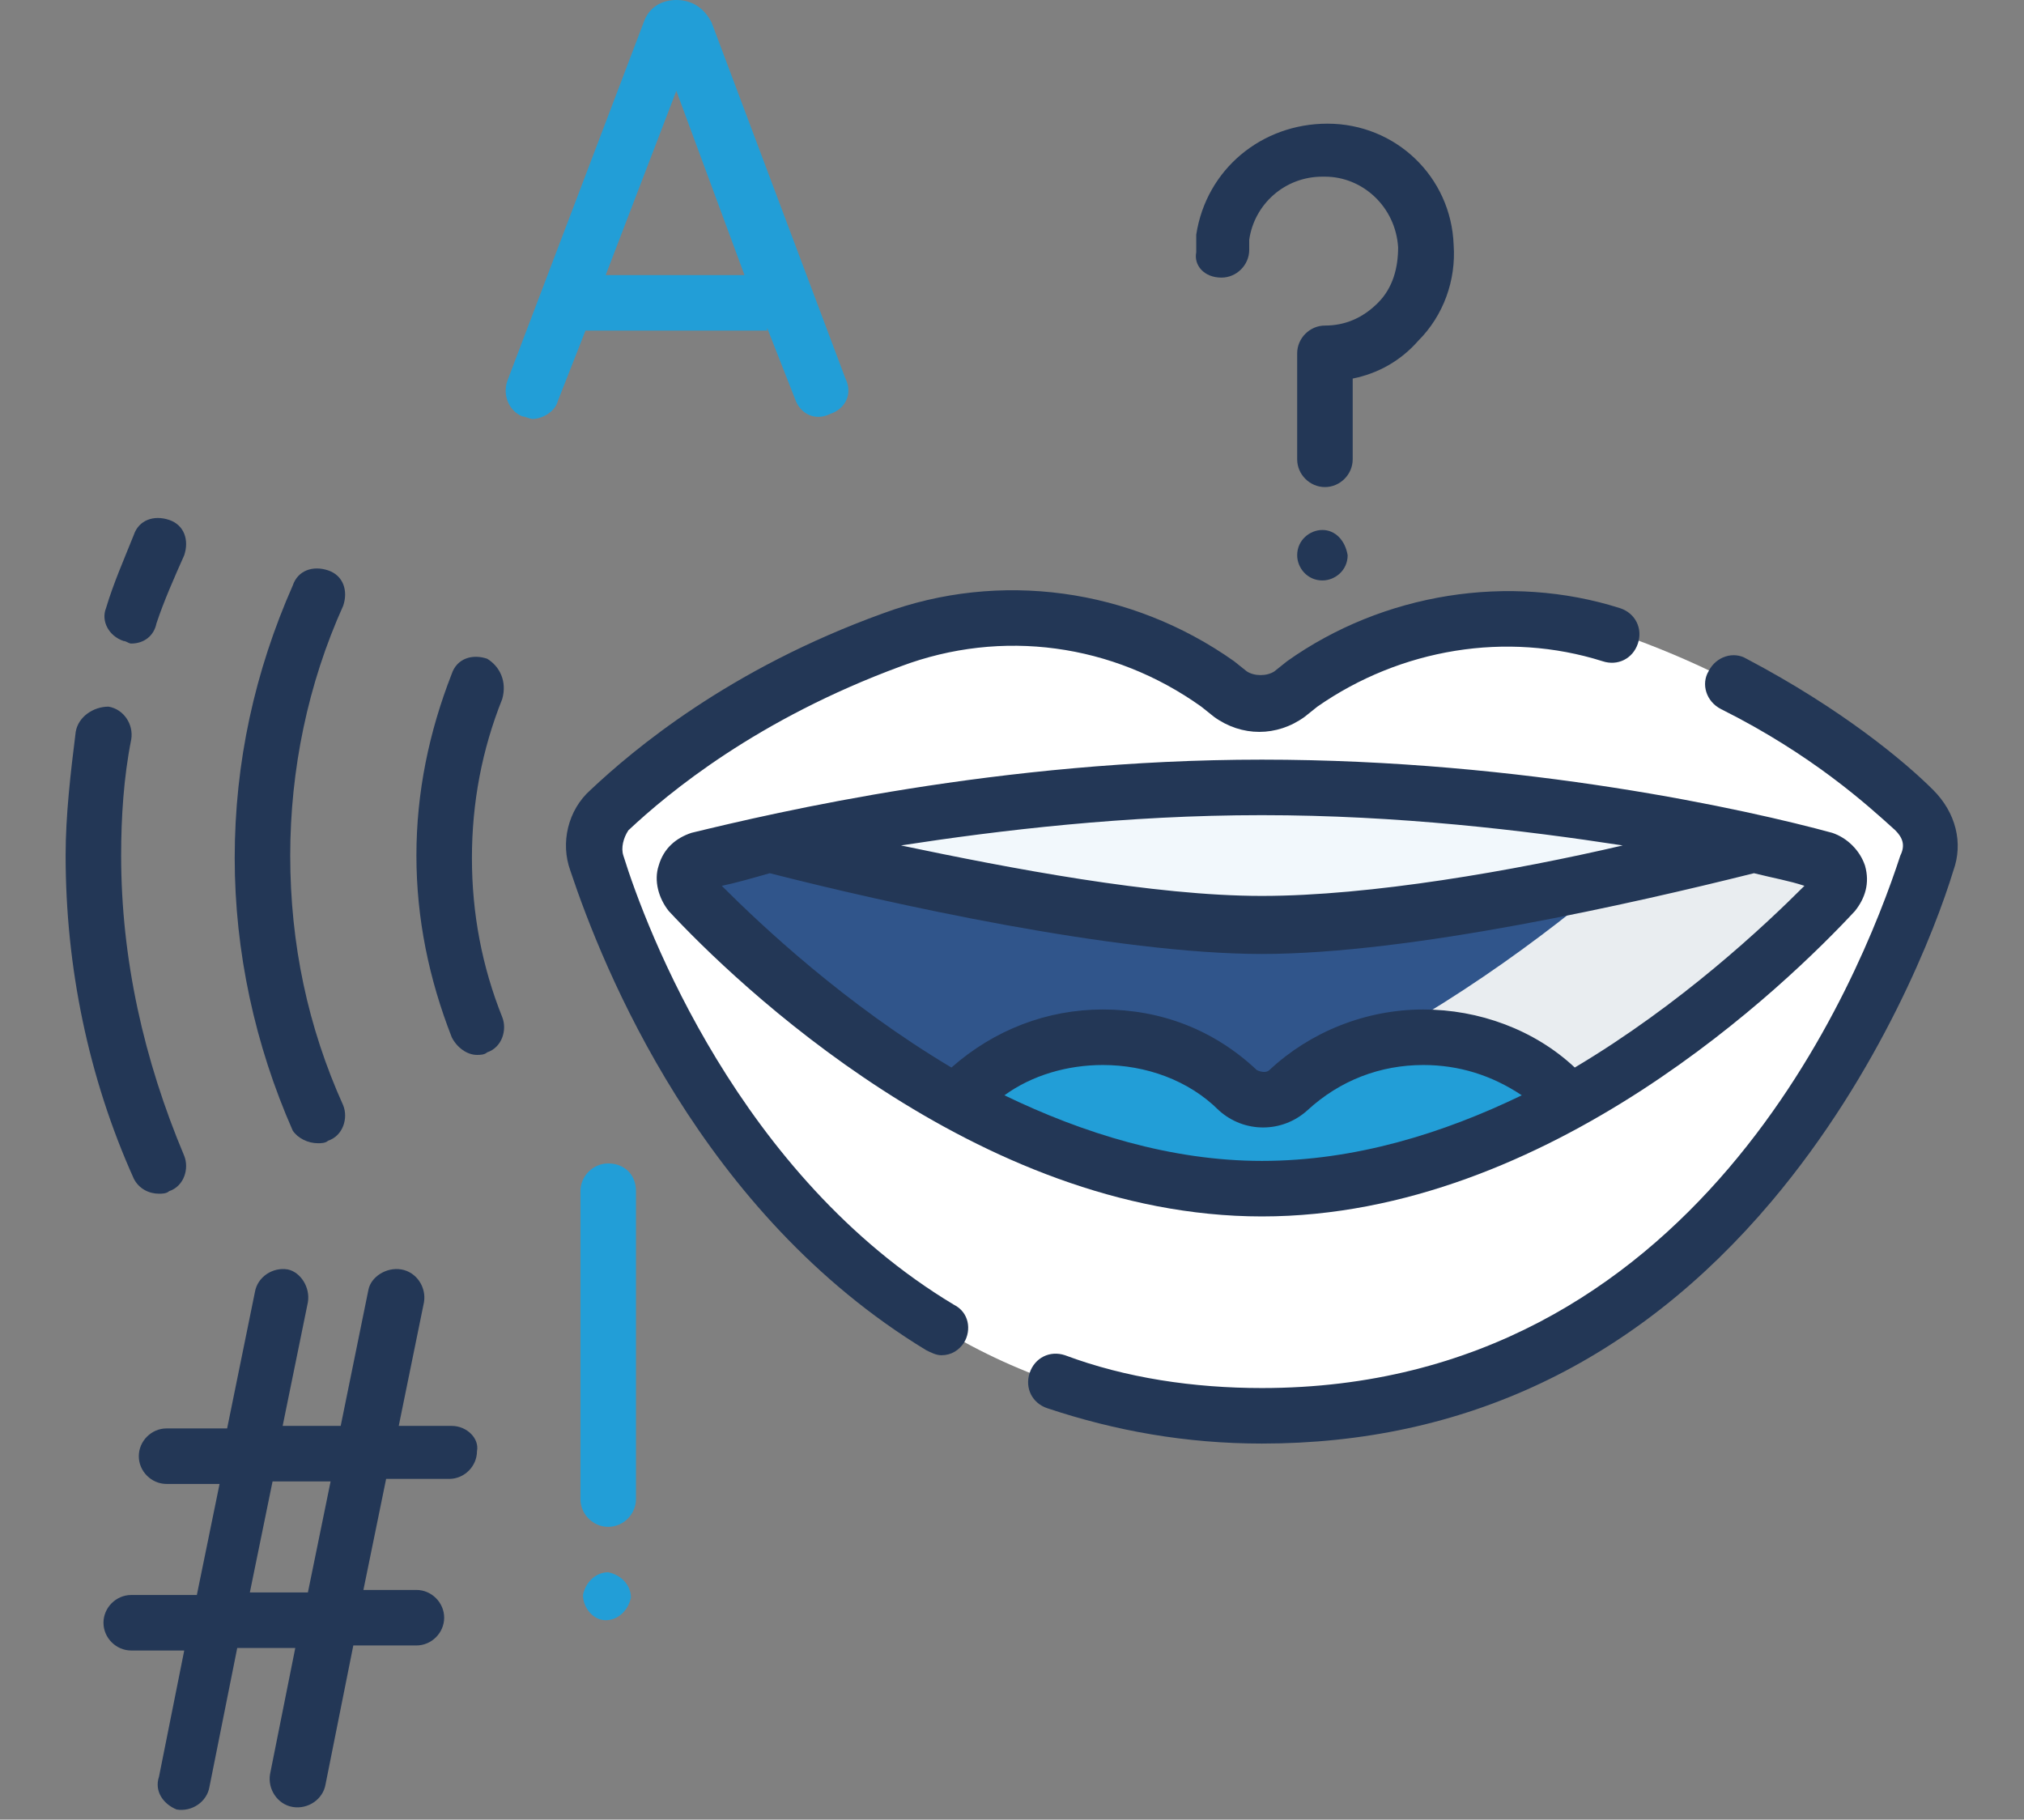 <?xml version="1.0" encoding="UTF-8"?>
<svg xmlns="http://www.w3.org/2000/svg" xmlns:xlink="http://www.w3.org/1999/xlink" version="1.1" id="Capa_1" x="0px" y="0px" viewBox="-439 244.9 80.2 72.1" style="enable-background:new -439 244.9 80.2 72.1;" xml:space="preserve">
<rect x="-439" y="244.9" width="80.2" height="72.1" fill="#808080" stroke="none"/>
<style type="text/css">
	.st0{fill:#30558B;}
	.st1{fill:#E9EDF0;}
	.st2{fill:#F2F8FC;}
	.st3{fill:#229ED7;}
	.st4{fill:#FFFFFF;}
	.st5{fill:#233756;}
</style>
<g id="XMLID_106_">
	<path id="XMLID_1477_" class="st0" d="M-364.9,278.6c0.6,0.2,0.8,0.9,0.4,1.3c-2.9,3.1-12.7,12.7-24.5,12.7   c-11.7,0-21.6-9.6-24.5-12.7c-0.4-0.4-0.2-1.1,0.4-1.3c3.3-0.9,12.8-3.1,24.1-3.1S-368.2,277.7-364.9,278.6"></path>
	<path id="XMLID_1476_" class="st1" d="M-364.9,278.6c-1.4-0.4-3.9-1-7.2-1.6c-4.9,4.7-14.5,12.4-25.9,13.8c2.8,1.1,5.8,1.8,8.9,1.8   c11.7,0,21.6-9.6,24.5-12.7C-364.1,279.5-364.3,278.8-364.9,278.6"></path>
	<path id="XMLID_1475_" class="st2" d="M-389,281.5c9,0,24.4-4.5,24.1-4.6c-3.3-0.9-12.9-3.1-24.1-3.1c-11.3,0-20.8,2.2-24.1,3.1   C-413.4,277-398,281.5-389,281.5"></path>
	<path id="XMLID_1474_" class="st3" d="M-374.7,293.9c0-4.3-3.6-7.9-7.9-7.9c-2.1,0-4,0.8-5.4,2.1c-0.6,0.5-1.4,0.5-2,0   c-1.4-1.3-3.3-2.1-5.4-2.1c-4.4,0-7.9,3.5-7.9,7.9H-374.7z"></path>
	<path id="XMLID_1471_" class="st4" d="M-363.1,277c-1.6-1.5-5.2-4.6-11.2-6.8c-4.3-1.6-9.1-0.9-12.9,1.7l-0.5,0.4   c-0.7,0.5-1.7,0.5-2.4,0l-0.6-0.4c-3.8-2.6-8.6-3.3-12.9-1.7c-6,2.2-9.6,5.3-11.2,6.8c-0.6,0.5-0.8,1.4-0.5,2.1   c1.5,4.7,8.3,21.9,26.3,21.9s24.8-17.2,26.3-21.9C-362.4,278.4-362.6,277.5-363.1,277 M-366.3,280.2c-2.6,2.9-11.8,11.8-22.7,11.8   s-20-8.9-22.7-11.8c-0.4-0.4-0.2-1.1,0.3-1.2c3.1-0.8,11.9-2.9,22.4-2.9c10.4,0,19.3,2.1,22.4,2.9   C-366.1,279.1-365.9,279.8-366.3,280.2"></path>
	<path id="XMLID_1470_" class="st5" d="M-426.4,290.2c0.1,0,0.3,0,0.4-0.1c0.6-0.2,0.8-0.9,0.6-1.4c-1.4-3.1-2.1-6.4-2.1-9.9   c0-3.4,0.7-6.8,2.1-9.9c0.2-0.6,0-1.2-0.6-1.4c-0.6-0.2-1.2,0-1.4,0.6c-1.5,3.4-2.3,7-2.3,10.8c0,3.7,0.8,7.4,2.3,10.8   C-427.2,290-426.8,290.2-426.4,290.2"></path>
	<path id="XMLID_1469_" class="st5" d="M-432.7,292.2c0.1,0,0.3,0,0.4-0.1c0.6-0.2,0.8-0.9,0.6-1.4c-1.6-3.8-2.5-7.8-2.5-11.9   c0-1.5,0.1-3.1,0.4-4.6c0.1-0.6-0.3-1.2-0.9-1.3c-0.6,0-1.2,0.4-1.3,1c-0.2,1.6-0.4,3.3-0.4,4.9c0,4.4,0.9,8.8,2.7,12.8   C-433.5,292-433.1,292.2-432.7,292.2"></path>
	<path id="XMLID_1468_" class="st5" d="M-434.1,270.3c0.1,0,0.2,0.1,0.3,0.1c0.5,0,0.9-0.3,1-0.8c0.3-0.9,0.7-1.8,1.1-2.7   c0.2-0.6,0-1.2-0.6-1.4c-0.6-0.2-1.2,0-1.4,0.6c-0.4,1-0.8,1.9-1.1,2.9C-435,269.5-434.7,270.1-434.1,270.3"></path>
	<path id="XMLID_1467_" class="st5" d="M-419.7,271c-0.6-0.2-1.2,0-1.4,0.6c-0.9,2.3-1.4,4.7-1.4,7.2s0.5,4.9,1.4,7.2   c0.2,0.4,0.6,0.7,1,0.7c0.1,0,0.3,0,0.4-0.1c0.6-0.2,0.8-0.9,0.6-1.4c-0.8-2-1.2-4.1-1.2-6.3c0-2.2,0.4-4.3,1.2-6.3   C-418.9,271.9-419.2,271.3-419.7,271"></path>
	<path id="XMLID_1462_" class="st5" d="M-411.6,277.9c-0.6,0.2-1.1,0.6-1.3,1.3c-0.2,0.6,0,1.3,0.4,1.8c2.6,2.8,12.2,12.1,23.5,12.1   c11.4,0,20.9-9.3,23.5-12.1l0,0c0.4-0.5,0.6-1.1,0.4-1.8c-0.2-0.6-0.7-1.1-1.3-1.3c-3.3-0.9-12.2-2.9-22.6-2.9   S-408.3,277.1-411.6,277.9 M-374.7,278.4c-4.3,1-10,2-14.3,2s-10-1.1-14.3-2c3.9-0.6,8.9-1.2,14.3-1.2S-378.6,277.8-374.7,278.4    M-399.2,288.3c1.1-0.8,2.5-1.2,3.9-1.2c1.7,0,3.4,0.6,4.6,1.8c1,0.9,2.5,0.9,3.5,0c1.3-1.2,2.9-1.8,4.6-1.8c1.4,0,2.7,0.4,3.9,1.2   c-3.1,1.5-6.6,2.6-10.3,2.6C-392.6,290.9-396.1,289.8-399.2,288.3 M-376.6,287.2c-1.6-1.5-3.8-2.3-6-2.3c-2.3,0-4.5,0.9-6.1,2.4   c-0.1,0.1-0.3,0.1-0.5,0c-1.7-1.6-3.8-2.4-6.1-2.4c-2.2,0-4.3,0.8-6,2.3c-4.2-2.5-7.5-5.6-9.1-7.2c0.5-0.1,1.2-0.3,1.9-0.5   c4.7,1.2,13.7,3.2,19.5,3.2c5.9,0,14.7-2,19.5-3.2c0.8,0.2,1.4,0.3,2,0.5C-369.1,281.6-372.4,284.7-376.6,287.2"></path>
	<path id="XMLID_1461_" class="st5" d="M-362.4,276.2c-1.1-1.1-3.6-3.2-7.4-5.2c-0.5-0.3-1.2-0.1-1.5,0.5c-0.3,0.5-0.1,1.2,0.5,1.5   c3.6,1.8,5.8,3.8,6.9,4.8c0.3,0.3,0.4,0.6,0.2,1c-1.6,4.9-8.1,21.1-25.3,21.1c-2.7,0-5.4-0.4-7.8-1.3c-0.6-0.2-1.2,0.1-1.4,0.7   c-0.2,0.6,0.1,1.2,0.7,1.4c2.7,0.9,5.5,1.4,8.5,1.4c8,0,14.8-3.2,20.2-9.6c4.3-5.1,6.5-10.8,7.2-13.1   C-361.2,278.3-361.5,277.1-362.4,276.2"></path>
	<path id="XMLID_1460_" class="st5" d="M-401.2,296.6c-8.5-5.1-12.2-14.9-13.1-17.8c-0.1-0.3,0-0.7,0.2-1c1.6-1.5,5.1-4.4,10.8-6.5   c4-1.5,8.4-0.9,11.9,1.6l0.5,0.4c1.1,0.8,2.5,0.8,3.6,0l0.5-0.4c3.3-2.3,7.5-3,11.3-1.8c0.6,0.2,1.2-0.1,1.4-0.7s-0.1-1.2-0.7-1.4   c-4.4-1.4-9.4-0.6-13.2,2.1l-0.5,0.4c-0.3,0.2-0.8,0.2-1.1,0l-0.5-0.4c-4.1-2.9-9.3-3.6-13.9-1.9c-6.1,2.2-9.9,5.4-11.6,7   c-0.9,0.8-1.2,2.1-0.8,3.2c1.3,3.9,5.2,13.6,14.1,19c0.2,0.1,0.4,0.2,0.6,0.2c0.4,0,0.7-0.2,0.9-0.5   C-400.5,297.6-400.6,296.9-401.2,296.6"></path>
	<path id="XMLID_1457_" class="st3" d="M-408.6,257.9l1.1,2.8c0.2,0.6,0.8,0.9,1.4,0.6c0.6-0.2,0.9-0.8,0.6-1.4l-5.3-14.1l0,0   c-0.3-0.6-0.8-0.9-1.4-0.9l0,0c-0.6,0-1.1,0.3-1.3,0.9l0,0l-5.4,14.2c-0.2,0.6,0.1,1.2,0.6,1.4c0.1,0,0.3,0.1,0.4,0.1   c0.4,0,0.9-0.3,1-0.7l1.1-2.8h7.2V257.9z M-412.2,248.5l2.7,7.3h-5.5L-412.2,248.5z"></path>
	<path id="XMLID_1454_" class="st5" d="M-421.1,301.4h-2.1l1-4.9c0.1-0.6-0.3-1.2-0.9-1.3c-0.6-0.1-1.2,0.3-1.3,0.8l-1.1,5.4h-2.3   l1-4.9c0.1-0.6-0.3-1.2-0.8-1.3c-0.6-0.1-1.2,0.3-1.3,0.9l-1.1,5.4h-2.4c-0.6,0-1.1,0.5-1.1,1.1c0,0.6,0.5,1.1,1.1,1.1h2.1   l-0.9,4.4h-2.6c-0.6,0-1.1,0.5-1.1,1.1c0,0.6,0.5,1.1,1.1,1.1h2.1l-1,5c-0.2,0.6,0.2,1.1,0.7,1.3c0.6,0.1,1.2-0.3,1.3-0.9l1.1-5.5   h2.3l-1,5c-0.1,0.6,0.3,1.2,0.9,1.3c0.6,0.1,1.2-0.3,1.3-0.9l1.1-5.5h2.5c0.6,0,1.1-0.5,1.1-1.1c0-0.6-0.5-1.1-1.1-1.1h-2.1   l0.9-4.4h2.5c0.6,0,1.1-0.5,1.1-1.1C-420,301.9-420.5,301.4-421.1,301.4 M-426.8,308h-2.3l0.9-4.4h2.3L-426.8,308z"></path>
	<path id="XMLID_1453_" class="st3" d="M-415.9,308.1c0.1-0.5,0.5-0.9,1-0.9c0.5,0.1,0.9,0.5,0.9,1c-0.1,0.5-0.5,0.9-1,0.9   S-415.9,308.6-415.9,308.1"></path>
	<path id="XMLID_1452_" class="st5" d="M-386.6,265.9c-0.5,0-1,0.4-1,1c0,0.5,0.4,1,1,1c0.5,0,1-0.4,1-1   C-385.7,266.3-386.1,265.9-386.6,265.9"></path>
	<path id="XMLID_1451_" class="st3" d="M-414.9,291c-0.6,0-1.1,0.5-1.1,1.1v12.2c0,0.6,0.5,1.1,1.1,1.1s1.1-0.5,1.1-1.1v-12.2   C-413.8,291.4-414.3,291-414.9,291"></path>
	<path id="XMLID_1450_" class="st5" d="M-390.6,255.9c0.6,0,1.1-0.5,1.1-1.1c0-0.1,0-0.3,0-0.4c0.2-1.4,1.4-2.5,2.9-2.5   c0,0,0,0,0.1,0c1.5,0,2.8,1.2,2.9,2.8c0,0.8-0.2,1.6-0.8,2.2s-1.3,0.9-2.1,0.9c-0.6,0-1.1,0.5-1.1,1.1v4.2c0,0.6,0.5,1.1,1.1,1.1   s1.1-0.5,1.1-1.1v-3.2c1-0.2,1.9-0.7,2.6-1.5c1-1,1.5-2.4,1.4-3.8c-0.1-2.7-2.3-4.8-5-4.8c-2.6,0-4.8,1.8-5.2,4.4   c0,0.2,0,0.5,0,0.7C-391.7,255.4-391.3,255.9-390.6,255.9"></path>
</g>
</svg>
